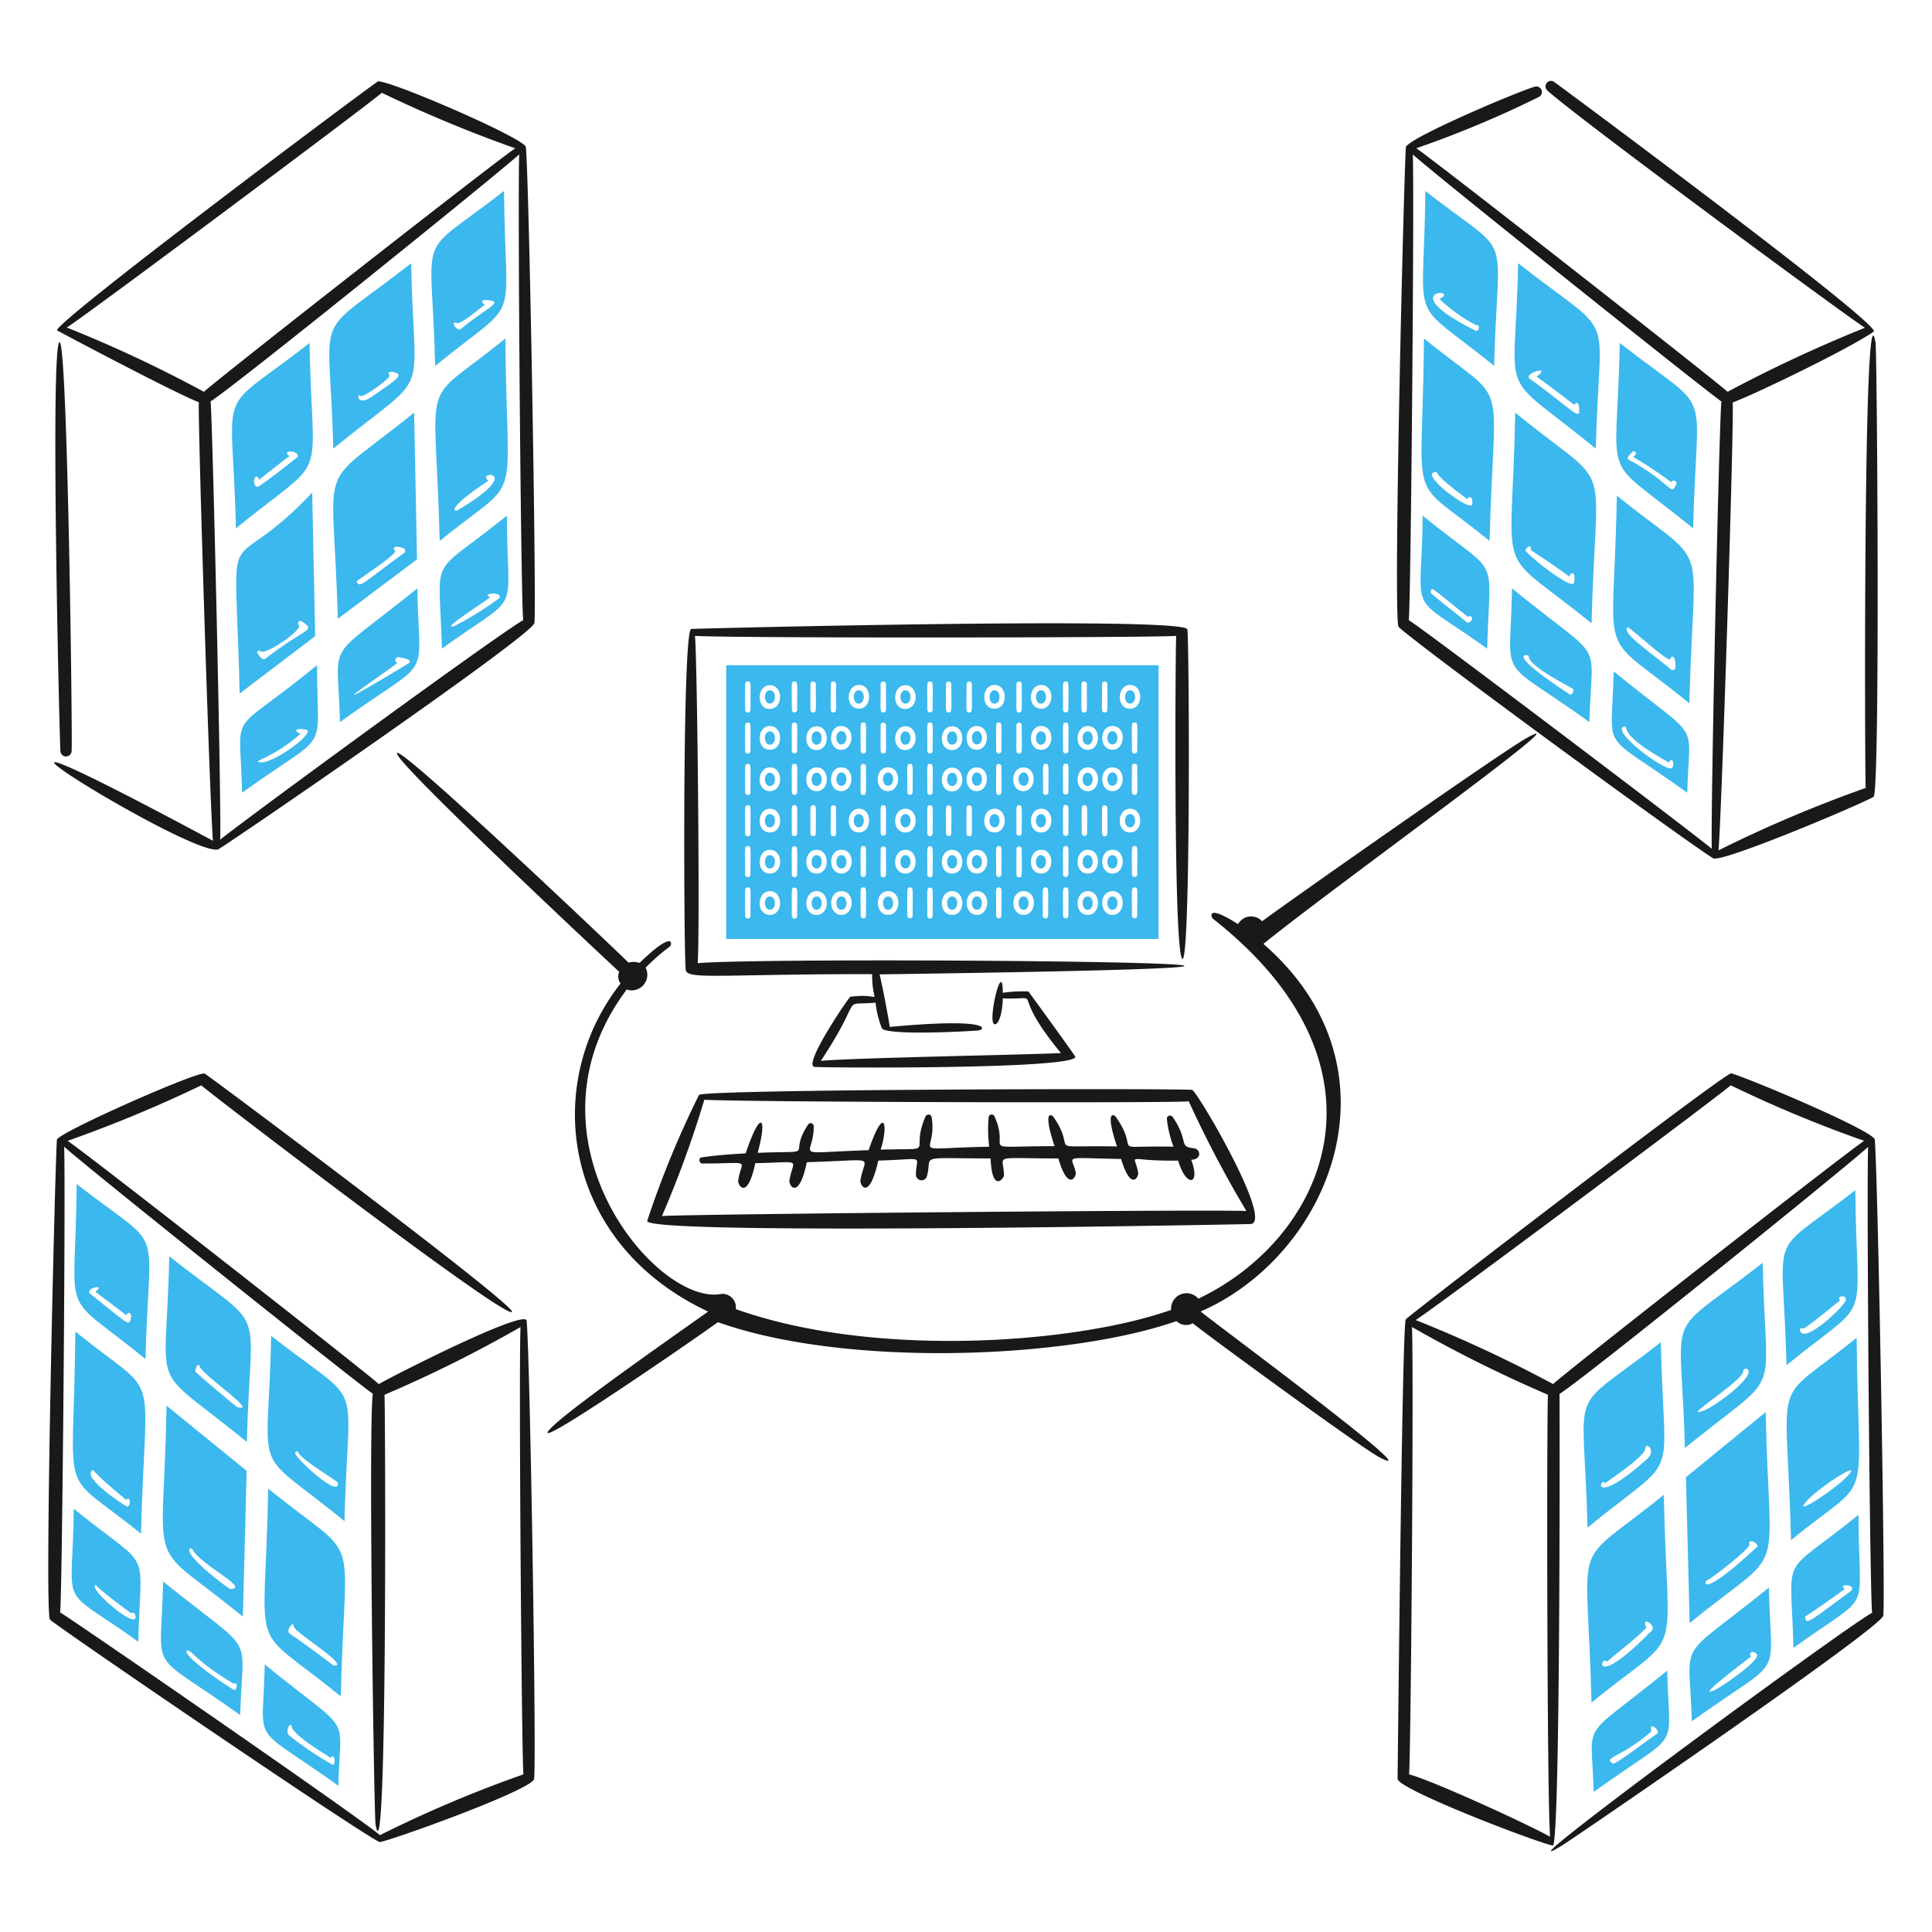 <svg viewBox="0 0 150 150" height="150" width="150" xmlns="http://www.w3.org/2000/svg"><g transform="matrix(0.75,0,0,0.75,0,0)"><path d="M6.254,77.728a.58.58,0,0,0,1.16,0c.107-.824-.408-42.3-1.243-42.3C5.174,35.424,6.163,76.832,6.254,77.728Z" fill="#191919"></path><path d="M54.438,15.212c-.23-.923-13.757-6.793-15.3-6.793-.7.4-33.835,25.174-33.219,25.79.028.028,12.288,6.545,14.663,7.428-.11,1.8,1.132,41.668,1.463,45.4-35.867-19.246-2.28,1.828.553.884C24.189,86.992,55.5,65.51,55.322,64.473,55.543,62.43,54.8,19.409,54.438,15.212ZM6.917,33.906c2.706-1.767,31.478-23.278,32.61-24.3A137.188,137.188,0,0,0,53.334,15.35C50.766,17.117,22.325,39.4,21.11,40.56A134.427,134.427,0,0,0,6.917,33.906ZM22.794,86.923c.138-3.618-.8-43.656-.994-45.368,2.678-1.712,29.491-23.361,31.948-25.57-.166,3.838.166,46.169.414,48.212C51.429,65.744,25.113,85.017,22.794,86.923Z" fill="#191919"></path><path d="M194.16,35.507c-1.289-7.737-1.125,45.252-1.022,46.059A136.372,136.372,0,0,0,177.9,88.027c.331-3.7,1.629-44.457,1.464-46.362,2.4-.884,12.343-5.716,14.607-7.345.77-.77-32.876-25.719-33.136-25.873a.567.567,0,0,0-.69.883c2.368,2.27,30.126,22.781,32.915,24.6a146.317,146.317,0,0,0-14.221,6.627c-1.16-1.076-29.6-23.388-32.224-25.21a108.448,108.448,0,0,0,12.729-5.329.577.577,0,0,0-.442-1.05c-1.712.477-12.839,5.19-13.364,6.241-.194,2.386-1.358,49.213-.746,49.7,2.32,2.154,29.64,22.155,32.556,23.941.8.492,14.082-5.054,16.6-6.351C194.638,82.194,194.323,37.281,194.16,35.507ZM177.206,87.862C174.942,85.984,147.218,65,145.837,64.2c.221-1.96.58-44.291.415-48.212,2.374,2.154,30.65,24.714,31.948,25.57C177.979,43.239,177.068,84.106,177.206,87.862Z" fill="#191919"></path><path d="M54.521,136.736c0-1.358-14.121,5.822-15.3,6.545C38.064,142.2,9.623,119.893,7,118.1a137.551,137.551,0,0,0,13.834-5.744c.876.8,31.691,24.4,32.17,23.444.356-.713-31.117-24.246-31.811-24.659-.572-.34-14.871,5.969-15.3,6.821-.193,2.384-1.324,49.119-.718,49.7.875.842,33.422,23.029,34.157,23.029,1.449-.263,16.09-5.532,15.96-6.572C55.543,182.105,54.88,140.768,54.521,136.736ZM39.334,189.974c-2.43-2.043-31.7-22.228-33.108-23.057.221-1.96.58-44.291.414-48.212,2.375,2.154,30.623,24.714,31.949,25.57-.442,3.479.082,40.619.276,44.512,1.244,7.465,1.024-42.985.939-44.4a133.667,133.667,0,0,0,14.082-7.013c-.193,3.727.111,44.456.3,46.307A127.89,127.89,0,0,0,39.334,189.974Z" fill="#191919"></path><path d="M194.077,117.96c-.235-.941-12.874-6.276-14.855-6.848-.5-.2-32.372,24.283-33.661,25.431-.1.1-.353-1.519-.883,47.577-.15,1.049,14.407,6.619,16.07,6.931.808,0,.707-46.61.691-46.749,2.706-1.712,29.49-23.333,31.948-25.569-.166,3.838.166,46.169.414,48.212C190.1,169.1,153.446,196.084,161.77,191c1.079-.659,33.366-22.727,33.191-23.775C195.182,165.15,194.409,122.129,194.077,117.96Zm-48.212,65.719c.193-1.851.5-42.469.3-46.307a139.311,139.311,0,0,0,14.082,7.013c-.138,1.823-.11,42,.221,45.755C158.153,188.842,148.35,184.341,145.865,183.679Zm14.911-40.4a137.123,137.123,0,0,0-14.221-6.627c2.706-1.768,31.479-23.278,32.611-24.3a130.971,130.971,0,0,0,13.807,5.744C190.432,119.837,161.963,142.121,160.776,143.281Z" fill="#191919"></path><path d="M122.919,65.164c0-1.383-50.7-.1-51.36-.056-.943,0-.764,33.633-.58,35.207,0,1.157,3.064.525,19.3.525,0,3.6,1.334,1.867-2.264,2.347-.1,0-5.086,7.262-3.645,7.262,1.372.095,26.95.253,26.95-1.049,0-.092-4.821-6.727-4.86-6.766a14.361,14.361,0,0,0-2.651.139c0-3.785-1.684,3.258-.828,3.258.567,0,.828-1.826.828-2.679,4.671.161.3-1.271,6.02,5.661-4.087.193-20.682.469-24.852.8,4.672-7.059,1.806-5.669,5.661-6.02a10.007,10.007,0,0,0,.663,2.679c.766.766,9.55.262,10.023.193.693-.1,1.4-1.343-9.222-.359,0-.262-.751-4.283-1.05-5.44,77.062-1.085-10.117-1.9-18.832-1.16.249-2.65-.027-31.119-.276-33.881,4.114.249,47.826.194,49.814,0-.079.929-.309,33.44.663,33.44C123.255,99.127,123.118,66.841,122.919,65.164Z" fill="#191919"></path><path d="M123.609,118.871c-1.69-.169-.457-.693-2.209-3.231a.328.328,0,0,0-.608.166,11.376,11.376,0,0,0,.691,2.9c-7.107-.148-3.255.848-5.937-3.037-.26-.377-1.175-.762.083,3.01-7.91-.147-3.954.743-6.544-3.01-.259-.374-1.167-.767.082,2.982-8.407,0-4.421.748-6.24-3.12a.315.315,0,0,0-.58.083,14.229,14.229,0,0,0,.055,3.092c-8.907.172-5.283.992-5.964-3.092-.077-.231-.34-.351-.608-.083-1.772,4.018,1.483,3.306-4.666,3.479.819-2.549.4-4.729-1.243.055-8.378.275-5.636.854-5.688-2.485a.315.315,0,0,0-.58-.166c-2.277,3.446,1.323,2.666-5.219,2.927,1.051-3.853.274-4.492-1.242.056-1.519.082-3.068.2-4.557.414-.359.051-.276.635.083.635,5.315,0,4.02-.526,3.7,1.767-.061.438.918,2.169,1.768-1.8,5.106-.106,3.9-.546,3.534,1.8-.079.5.962,2.12,1.8-1.905,7.618-.209,5.956-.774,5.55,1.905-.067.443.887,2.195,1.85-2.071,5.1-.14,3.894-.636,3.894,1.491a.584.584,0,0,0,1.132.166c.656-2.3-1.265-1.878,6.6-1.878.159,3.648,1.381,2.046,1.381,1.767,0-2.225-1.505-1.767,5.633-1.767,1.013,3.474,1.881,1.892,1.8,1.464-.373-1.845-1.654-1.511,4.694-1.409,1.034,3.4,1.846,1.85,1.767,1.409-.391-2.183-1.422-1.14,4.142-1.243.8,2.781,2.362,2.608,1.353-.083C124.437,120.031,124.3,118.981,123.609,118.871Z" fill="#191919"></path><path d="M123.416,112.824c-1.357-.163-50.451-.082-51.057.524A99.518,99.518,0,0,0,67,126.382c-.423,1.555,61.68.358,62.433.331C131.97,126.622,123.93,112.971,123.416,112.824Zm-50.5,1.021c4.142.249,48.1.359,50.145.166a117.037,117.037,0,0,0,5.964,11.349c-4.915-.166-58.208.331-60.5.525A110.206,110.206,0,0,0,72.912,113.845Z" fill="#191919"></path><path d="M79.7,88.524c-.688,0-.688,1.381,0,1.381S80.407,88.524,79.7,88.524Z" fill="#3BB8ED"></path><path d="M105.964,92.8c-.694,0-.695,1.381,0,1.381S106.645,92.8,105.964,92.8Z" fill="#3BB8ED"></path><path d="M102.954,71.459c-.688,0-.688,1.381,0,1.381S103.643,71.459,102.954,71.459Z" fill="#3BB8ED"></path><path d="M79.7,92.8c-.688,0-.688,1.381,0,1.381S80.407,92.8,79.7,92.8Z" fill="#3BB8ED"></path><path d="M102.954,84.272c-.688,0-.688,1.38,0,1.38S103.643,84.272,102.954,84.272Z" fill="#3BB8ED"></path><path d="M93.732,84.272c-.688,0-.689,1.38,0,1.38S94.435,84.272,93.732,84.272Z" fill="#3BB8ED"></path><path d="M84.537,75.712c-.688,0-.689,1.38,0,1.38S85.24,75.712,84.537,75.712Z" fill="#3BB8ED"></path><path d="M93.732,88.524c-.688,0-.689,1.381,0,1.381S94.435,88.524,93.732,88.524Z" fill="#3BB8ED"></path><path d="M107.759,75.712c-.688,0-.688,1.38,0,1.38S108.462,75.712,107.759,75.712Z" fill="#3BB8ED"></path><path d="M107.759,71.459c-.688,0-.688,1.381,0,1.381S108.462,71.459,107.759,71.459Z" fill="#3BB8ED"></path><path d="M107.759,88.524c-.688,0-.688,1.381,0,1.381S108.462,88.524,107.759,88.524Z" fill="#3BB8ED"></path><path d="M101.132,77.065c.7,0,.681-1.381,0-1.381S100.429,77.065,101.132,77.065Z" fill="#3BB8ED"></path><path d="M115.159,81.345c.688,0,.689-1.381,0-1.381S114.456,81.345,115.159,81.345Z" fill="#3BB8ED"></path><path d="M107.759,84.272c-.688,0-.688,1.38,0,1.38S108.462,84.272,107.759,84.272Z" fill="#3BB8ED"></path><path d="M98.564,92.8c-.688,0-.688,1.381,0,1.381S99.267,92.8,98.564,92.8Z" fill="#3BB8ED"></path><path d="M98.564,88.524c-.688,0-.688,1.381,0,1.381S99.267,88.524,98.564,88.524Z" fill="#3BB8ED"></path><path d="M93.732,75.712c-.688,0-.689,1.38,0,1.38S94.435,75.712,93.732,75.712Z" fill="#3BB8ED"></path><path d="M79.7,71.459c-.688,0-.688,1.381,0,1.381S80.407,71.459,79.7,71.459Z" fill="#3BB8ED"></path><path d="M84.537,92.8c-.688,0-.689,1.381,0,1.381S85.24,92.8,84.537,92.8Z" fill="#3BB8ED"></path><path d="M84.537,79.992c-.688,0-.689,1.38,0,1.38S85.24,79.992,84.537,79.992Z" fill="#3BB8ED"></path><path d="M84.537,88.524c-.688,0-.689,1.381,0,1.381S85.24,88.524,84.537,88.524Z" fill="#3BB8ED"></path><path d="M93.732,71.459c-.688,0-.689,1.381,0,1.381S94.435,71.459,93.732,71.459Z" fill="#3BB8ED"></path><path d="M101.132,88.524c-.694,0-.7,1.381,0,1.381S101.813,88.524,101.132,88.524Z" fill="#3BB8ED"></path><path d="M79.7,75.712c-.688,0-.688,1.38,0,1.38S80.407,75.712,79.7,75.712Z" fill="#3BB8ED"></path><path d="M79.7,84.272c-.688,0-.688,1.38,0,1.38S80.407,84.272,79.7,84.272Z" fill="#3BB8ED"></path><path d="M98.564,75.712c-.688,0-.688,1.38,0,1.38S99.267,75.712,98.564,75.712Z" fill="#3BB8ED"></path><path d="M101.132,92.8c-.694,0-.7,1.381,0,1.381S101.813,92.8,101.132,92.8Z" fill="#3BB8ED"></path><path d="M98.564,79.992c-.688,0-.688,1.38,0,1.38S99.267,79.992,98.564,79.992Z" fill="#3BB8ED"></path><path d="M79.7,79.992c-.688,0-.688,1.38,0,1.38S80.407,79.992,79.7,79.992Z" fill="#3BB8ED"></path><path d="M88.9,71.459c-.688,0-.688,1.381,0,1.381S89.6,71.459,88.9,71.459Z" fill="#3BB8ED"></path><path d="M115.159,88.524c-.694,0-.7,1.381,0,1.381S115.854,88.524,115.159,88.524Z" fill="#3BB8ED"></path><path d="M116.982,84.272c-.688,0-.689,1.38,0,1.38S117.685,84.272,116.982,84.272Z" fill="#3BB8ED"></path><path d="M91.937,81.345c.688,0,.688-1.381,0-1.381S91.234,81.345,91.937,81.345Z" fill="#3BB8ED"></path><path d="M112.591,79.992c-.688,0-.688,1.38,0,1.38S113.3,79.992,112.591,79.992Z" fill="#3BB8ED"></path><path d="M112.591,75.712c-.688,0-.688,1.38,0,1.38S113.3,75.712,112.591,75.712Z" fill="#3BB8ED"></path><path d="M116.982,71.459c-.688,0-.689,1.381,0,1.381S117.685,71.459,116.982,71.459Z" fill="#3BB8ED"></path><path d="M105.964,81.345c.688,0,.689-1.381,0-1.381S105.261,81.345,105.964,81.345Z" fill="#3BB8ED"></path><path d="M101.132,81.345c.7,0,.681-1.381,0-1.381S100.429,81.345,101.132,81.345Z" fill="#3BB8ED"></path><path d="M75.176,68.864V97.2h44.76V68.864Zm38.907,1.96a.276.276,0,1,1,.552,0c0,2.821.095,2.927-.276,2.927S114.083,73.657,114.083,70.824Zm1.132,4.336c1.407.058,1.3,2.457-.056,2.457C113.746,77.617,113.747,75.1,115.215,75.16Zm0,4.28c1.407.058,1.3,2.457-.056,2.457C113.746,81.9,113.747,79.378,115.215,79.44Zm-1.132,4.2a.276.276,0,1,1,.552,0c0,2.821.095,2.927-.276,2.927S114.083,86.47,114.083,83.637Zm-2.127-12.813a.277.277,0,1,1,.553,0c0,2.821.094,2.927-.277,2.927S111.956,73.657,111.956,70.824Zm-6.737,0a.276.276,0,1,1,.552,0c0,2.821.095,2.927-.276,2.927S105.219,73.657,105.219,70.824Zm0,4.253a.276.276,0,1,1,.552,0c0,2.821.095,2.927-.276,2.927S105.219,77.91,105.219,75.077Zm.773,4.363c1.413.06,1.292,2.457-.055,2.457C104.5,81.9,104.571,79.379,105.992,79.44Zm-.773,6.848c0-2.821-.095-2.927.276-2.927s.276.094.276,2.927A.282.282,0,0,1,105.219,86.288Zm.552,1.6c0,2.821.095,2.927-.276,2.927s-.276-.094-.276-2.927A.276.276,0,0,1,105.771,87.889Zm-5.716-17.065a.276.276,0,1,1,.552,0c0,2.821.095,2.927-.276,2.927S100.055,73.657,100.055,70.824Zm1.1,4.336c1.412.06,1.292,2.457-.056,2.457C99.672,77.617,99.739,75.1,101.16,75.16Zm0,4.28c1.412.06,1.292,2.457-.056,2.457C99.672,81.9,99.739,79.379,101.16,79.44Zm-1.1,4.2a.276.276,0,1,1,.552,0c0,2.821.095,2.927-.276,2.927S100.055,86.47,100.055,83.637ZM97.929,70.824a.276.276,0,1,1,.552,0c0,2.821.095,2.927-.276,2.927S97.929,73.657,97.929,70.824Zm-6.765,0a.276.276,0,1,1,.552,0c0,2.821.1,2.927-.276,2.927S91.164,73.657,91.164,70.824Zm0,4.253a.276.276,0,1,1,.552,0c0,2.821.1,2.927-.276,2.927S91.164,77.91,91.164,75.077Zm.8,4.363c1.407.058,1.3,2.457-.056,2.457C90.486,81.9,90.528,79.38,91.965,79.44Zm-.8,6.848c0-2.821-.095-2.927.276-2.927s.276.094.276,2.927A.283.283,0,0,1,91.164,86.288Zm.552,1.6c0,2.821.1,2.927-.276,2.927s-.276-.094-.276-2.927C91.164,87.5,91.772,87.554,91.716,87.889ZM86,70.824a.276.276,0,1,1,.552,0c0,2.821.095,2.927-.276,2.927S86,73.657,86,70.824Zm1.132,4.336c1.408.058,1.3,2.457-.055,2.457C85.654,77.617,85.7,75.1,87.132,75.16Zm0,4.28c1.408.058,1.3,2.457-.055,2.457C85.654,81.9,85.7,79.38,87.132,79.44ZM86,83.637a.276.276,0,1,1,.552,0c0,2.821.095,2.927-.276,2.927S86,86.47,86,83.637ZM83.9,70.824a.276.276,0,1,1,.552,0c0,2.821.1,2.927-.276,2.927S83.9,73.657,83.9,70.824ZM77.689,94.792a.277.277,0,1,1-.553,0c0-2.821-.094-2.927.276-2.927S77.689,91.959,77.689,94.792Zm0-4.28a.277.277,0,1,1-.553,0c0-2.821-.094-2.927.276-2.927S77.689,87.679,77.689,90.512Zm0-4.224a.277.277,0,1,1-.553,0c0-2.821-.094-2.927.276-2.927S77.689,83.455,77.689,86.288Zm0-4.28a.277.277,0,1,1-.553,0c0-2.821-.094-2.927.276-2.927S77.689,79.174,77.689,82.008Zm0-4.28a.277.277,0,1,1-.553,0c0-2.822-.094-2.927.276-2.927S77.689,74.894,77.689,77.728Zm0-4.253a.277.277,0,1,1-.553,0c0-2.821-.094-2.927.276-2.927S77.689,70.642,77.689,73.475Zm1.96,21.235c-1.407-.059-1.3-2.458.055-2.458C81.118,92.252,81.117,94.771,79.649,94.71Zm0-4.28c-1.407-.059-1.3-2.458.055-2.458C81.118,87.972,81.117,90.491,79.649,90.43Zm0-4.253c-1.407-.059-1.3-2.457.055-2.457C81.118,83.72,81.117,86.238,79.649,86.177Zm0-4.28c-1.407-.059-1.3-2.457.055-2.457C81.118,79.44,81.117,81.958,79.649,81.9Zm0-4.28c-1.407-.059-1.3-2.457.055-2.457C81.118,75.16,81.117,77.678,79.649,77.617Zm0-4.225c-1.39-.03-1.313-2.457.055-2.457C81.1,70.935,81.127,73.424,79.649,73.392ZM82.521,94.82a.276.276,0,1,1-.552,0c0-2.821-.095-2.927.276-2.927S82.521,91.987,82.521,94.82Zm0-4.28a.276.276,0,1,1-.552,0c0-2.821-.095-2.927.276-2.927S82.521,87.707,82.521,90.54Zm0-4.252a.276.276,0,1,1-.552,0c0-2.821-.095-2.927.276-2.927S82.521,83.455,82.521,86.288Zm0-4.28a.276.276,0,1,1-.552,0c0-2.821-.095-2.927.276-2.927S82.521,79.174,82.521,82.008Zm0-4.28a.276.276,0,1,1-.552,0c0-2.822-.095-2.927.276-2.927S82.521,74.894,82.521,77.728Zm0-4.253a.276.276,0,1,1-.552,0c0-2.821-.095-2.927.276-2.927S82.521,70.642,82.521,73.475Zm1.96,21.235c-1.407-.059-1.3-2.458.056-2.458C85.95,92.252,85.949,94.771,84.481,94.71Zm0-4.28c-1.407-.059-1.3-2.458.056-2.458C85.95,87.972,85.949,90.491,84.481,90.43ZM83.9,86.288c0-2.821-.095-2.927.276-2.927s.276.094.276,2.927A.276.276,0,0,1,83.9,86.288Zm.579-4.391c-1.407-.059-1.3-2.457.056-2.457C85.95,79.44,85.949,81.958,84.481,81.9Zm0-4.252c-1.39-.03-1.313-2.458.056-2.458C85.936,75.187,85.96,77.677,84.481,77.645ZM87.105,94.71c-1.412,0-1.424-2.52.055-2.458C88.567,92.311,88.456,94.71,87.105,94.71Zm0-4.28c-1.412,0-1.424-2.52.055-2.458C88.567,88.031,88.456,90.43,87.105,90.43Zm2.54,4.362a.276.276,0,1,1-.552,0c0-2.821-.095-2.927.276-2.927S89.645,91.959,89.645,94.792Zm0-4.28a.276.276,0,1,1-.552,0c0-2.821-.095-2.927.276-2.927S89.645,87.679,89.645,90.512Zm-.773-4.335c-1.408-.059-1.3-2.457.055-2.457C90.35,83.72,90.308,86.237,88.872,86.177Zm.773-6.82c0,2.821.095,2.927-.276,2.927s-.276-.094-.276-2.927A.276.276,0,1,1,89.645,79.357Zm-.552-1.629c0-2.822-.095-2.927.276-2.927s.276.093.276,2.927A.276.276,0,0,1,89.093,77.728Zm-.221-4.363c-1.408-.059-1.3-2.458.055-2.458C90.35,70.907,90.308,73.425,88.872,73.365ZM91.937,94.71c-1.412,0-1.424-2.52.055-2.458C93.4,92.311,93.288,94.71,91.937,94.71Zm2.54.082a.276.276,0,1,1-.552,0c0-2.821-.095-2.927.276-2.927S94.477,91.959,94.477,94.792Zm-.8-4.362c-1.408-.059-1.3-2.458.055-2.458C95.146,87.972,95.144,90.491,93.677,90.43Zm0-4.253c-1.408-.059-1.3-2.457.055-2.457C95.146,83.72,95.144,86.238,93.677,86.177Zm.248-4.169c0-2.821-.095-2.927.276-2.927s.276.093.276,2.927A.276.276,0,1,1,93.925,82.008Zm-.248-4.363c-1.39-.03-1.314-2.458.055-2.458C95.131,75.187,95.155,77.677,93.677,77.645Zm0-4.253c-1.39-.03-1.314-2.457.055-2.457C95.131,70.935,95.155,73.424,93.677,73.392ZM96.548,94.82a.276.276,0,1,1-.552,0c0-2.821-.095-2.927.276-2.927S96.548,91.987,96.548,94.82Zm0-4.28a.276.276,0,1,1-.552,0c0-2.821-.095-2.927.276-2.927S96.548,87.707,96.548,90.54Zm0-4.252a.276.276,0,1,1-.552,0c0-2.821-.095-2.927.276-2.927S96.548,83.455,96.548,86.288Zm0-4.28a.276.276,0,1,1-.552,0c0-2.821-.095-2.927.276-2.927S96.548,79.174,96.548,82.008Zm0-4.28a.276.276,0,1,1-.552,0c0-2.822-.095-2.927.276-2.927S96.548,74.894,96.548,77.728Zm0-4.253a.276.276,0,1,1-.552,0c0-2.821-.095-2.927.276-2.927S96.548,70.642,96.548,73.475ZM98.509,94.71c-1.408-.059-1.3-2.458.055-2.458C99.978,92.252,99.976,94.771,98.509,94.71Zm0-4.28c-1.408-.059-1.3-2.458.055-2.458C99.978,87.972,99.976,90.491,98.509,90.43Zm-.58-4.142c0-2.681-.1-2.9.276-2.9s.276.094.276,2.927C98.423,86.608,98.024,86.669,97.929,86.288Zm.58-4.363c-1.39-.03-1.313-2.458.055-2.458C99.963,79.467,99.987,81.957,98.509,81.925Zm0-4.28c-1.39-.03-1.313-2.458.055-2.458C99.963,75.187,99.987,77.677,98.509,77.645Zm2.623,17.065c-1.411,0-1.424-2.52.055-2.458C102.6,92.311,102.483,94.71,101.132,94.71Zm0-4.28c-1.411,0-1.424-2.52.055-2.458C102.6,88.031,102.483,90.43,101.132,90.43Zm2.54,4.362a.276.276,0,1,1-.552,0c0-2.821-.095-2.927.276-2.927S103.672,91.959,103.672,94.792Zm0-4.28a.276.276,0,1,1-.552,0c0-2.821-.095-2.927.276-2.927S103.672,87.679,103.672,90.512Zm-.773-4.335c-1.407-.059-1.3-2.457.055-2.457C104.368,83.72,104.367,86.238,102.9,86.177Zm.773-6.82c0,2.821.095,2.927-.276,2.927s-.276-.094-.276-2.927A.276.276,0,1,1,103.672,79.357Zm-.552-1.629c0-2.822-.095-2.927.276-2.927s.276.093.276,2.927A.276.276,0,0,1,103.12,77.728Zm-.221-4.363c-1.407-.059-1.3-2.458.055-2.458C104.368,70.907,104.367,73.426,102.9,73.365Zm3.065,21.345c-1.411,0-1.423-2.52.056-2.458C107.427,92.311,107.316,94.71,105.964,94.71Zm2.541.082a.277.277,0,1,1-.553,0c0-2.821-.094-2.927.277-2.927S108.505,91.959,108.505,94.792Zm-.773-4.362c-1.408-.059-1.3-2.458.055-2.458C109.21,87.972,109.168,90.489,107.732,90.43Zm0-4.253c-1.408-.059-1.3-2.457.055-2.457C109.21,83.72,109.168,86.237,107.732,86.177Zm.248-4.169c0-2.821-.095-2.927.276-2.927s.276.093.276,2.927C108.532,82.4,107.923,82.348,107.98,82.008Zm-.248-4.391c-1.408-.059-1.3-2.457.055-2.457C109.21,75.16,109.168,77.677,107.732,77.617Zm0-4.252c-1.408-.059-1.3-2.458.055-2.458C109.21,70.907,109.168,73.425,107.732,73.365ZM110.6,94.792a.276.276,0,1,1-.552,0c0-2.821-.095-2.927.276-2.927S110.6,91.959,110.6,94.792Zm0-4.28a.276.276,0,1,1-.552,0c0-2.821-.095-2.927.276-2.927S110.6,87.679,110.6,90.512Zm0-4.252a.276.276,0,1,1-.552,0c0-2.821-.095-2.927.276-2.927S110.6,83.427,110.6,86.26Zm0-4.28a.276.276,0,1,1-.552,0c0-2.821-.095-2.927.276-2.927S110.6,79.147,110.6,81.98Zm0-4.252a.276.276,0,1,1-.552,0c0-2.822-.095-2.927.276-2.927S110.6,74.894,110.6,77.728Zm0-4.253a.276.276,0,1,1-.552,0c0-2.821-.095-2.927.276-2.927S110.6,70.642,110.6,73.475Zm1.961,21.235c-1.408-.059-1.3-2.458.055-2.458C114.042,92.252,114,94.77,112.564,94.71Zm0-4.28c-1.408-.059-1.3-2.458.055-2.458C114.042,87.972,114,90.489,112.564,90.43Zm-.58-4.142c0-2.821-.095-2.927.276-2.927s.276.094.276,2.927A.276.276,0,0,1,111.984,86.288Zm.58-4.391c-1.408-.059-1.3-2.457.055-2.457C114.042,79.44,114,81.957,112.564,81.9Zm0-4.28c-1.408-.059-1.3-2.457.055-2.457C114.042,75.16,114,77.677,112.564,77.617Zm2.6,17.093c-1.411,0-1.423-2.52.056-2.458C116.613,92.31,116.526,94.71,115.159,94.71Zm0-4.28c-1.411,0-1.423-2.52.056-2.458C116.613,88.03,116.526,90.43,115.159,90.43Zm2.568,4.362a.276.276,0,1,1-.552,0c0-2.821-.095-2.927.276-2.927S117.727,91.959,117.727,94.792Zm0-4.28a.276.276,0,1,1-.552,0c0-2.821-.095-2.927.276-2.927S117.727,87.679,117.727,90.512Zm-.8-4.335c-1.408-.059-1.3-2.457.055-2.457C118.4,83.72,118.394,86.238,116.927,86.177Zm.8-6.82c0,2.821.095,2.927-.276,2.927s-.276-.094-.276-2.927A.276.276,0,1,1,117.727,79.357Zm-.552-1.629c0-2.822-.095-2.927.276-2.927s.276.093.276,2.927A.276.276,0,0,1,117.175,77.728Zm-.248-4.363c-1.408-.059-1.3-2.458.055-2.458C118.4,70.907,118.394,73.426,116.927,73.365Z" fill="#3BB8ED"></path><path d="M115.159,77.065c.688,0,.689-1.381,0-1.381S114.456,77.065,115.159,77.065Z" fill="#3BB8ED"></path><path d="M88.9,84.272c-.688,0-.688,1.38,0,1.38S89.6,84.272,88.9,84.272Z" fill="#3BB8ED"></path><path d="M115.159,92.8c-.694,0-.7,1.381,0,1.381S115.854,92.8,115.159,92.8Z" fill="#3BB8ED"></path><path d="M112.591,92.8c-.688,0-.688,1.381,0,1.381S113.3,92.8,112.591,92.8Z" fill="#3BB8ED"></path><path d="M87.105,81.345c.688,0,.688-1.381,0-1.381S86.4,81.345,87.105,81.345Z" fill="#3BB8ED"></path><path d="M87.105,88.524c-.694,0-.7,1.381,0,1.381S87.785,88.524,87.105,88.524Z" fill="#3BB8ED"></path><path d="M87.105,92.8c-.694,0-.7,1.381,0,1.381S87.785,92.8,87.105,92.8Z" fill="#3BB8ED"></path><path d="M91.937,92.8c-.694,0-.695,1.381,0,1.381S92.617,92.8,91.937,92.8Z" fill="#3BB8ED"></path><path d="M112.591,88.524c-.688,0-.688,1.381,0,1.381S113.3,88.524,112.591,88.524Z" fill="#3BB8ED"></path><path d="M87.105,77.065c.688,0,.688-1.381,0-1.381S86.4,77.065,87.105,77.065Z" fill="#3BB8ED"></path><path d="M157.987,76.43c-2.666,1.491-25.542,17.562-27.337,18.942a1.537,1.537,0,0,0-2.485.3c-3.4-2.173-2.751-.68-2.623-.58,19.523,15.3,11.767,33.035-1.491,39.349a1.6,1.6,0,0,0-2.817,1.159c-9.943,3.51-30.762,5.025-45.064-.082a1.392,1.392,0,0,0-1.657-1.547c-6.709,1.032-21.106-16.241-9.637-31.534a1.619,1.619,0,0,0,1.961-2.264A20.636,20.636,0,0,1,69.322,98c.282-.211.537-1.855-3.12,1.685a1.773,1.773,0,0,0-1.133-.028c-.464-.5-23.442-22.361-23.968-21.7-.613.613,22.687,22.368,23,22.643a1.234,1.234,0,0,0,.138,1.215C56,112.271,58.252,128.729,73.3,135.77c0,.055-13.564,9.436-16.1,11.9-3.912,3.805,15.224-9.4,17.12-10.8,13.26,4.736,36.265,3.819,47.467-.111a1.416,1.416,0,0,0,1.684.221c1.325,1.1,17.376,12.851,19.3,13.862,6.041,3.171-18.523-14.977-18.473-15.077,13.447-5.883,21.3-25.174,6.489-38.051C137.54,92.2,164.753,72.647,157.987,76.43Z" fill="#191919"></path><path d="M32.044,35.507c-9.987,7.8-7.985,3.586-7.621,19.191C34.3,46.632,32.309,50.851,32.044,35.507ZM26.715,50.391c-.6.057-.472-1.244-.083-1.05a.761.761,0,0,1,.166.332c.58-.442,2.678-2.126,3.175-2.458-.969-.646,1.017-.629.856.055C30.8,47.353,27.461,49.949,26.715,50.391Z" fill="#3BB8ED"></path><path d="M42.565,27.251c-10.536,8.241-8.428,4.013-8.063,19.191C44.932,37.924,42.83,42.164,42.565,27.251ZM38.423,41.113c-1.435.978-1.546-.413-1.105-.138.366.227,3.268-1.972,3.01-2.127-.174-.087-.242-.63.746-.22C41.708,38.89,40.682,39.572,38.423,41.113Z" fill="#3BB8ED"></path><path d="M52.174,19.768c-9.354,7.3-7.488,3.335-7.124,18.114C54.161,30.441,52.307,34.42,52.174,19.768ZM47.756,34.016c-.454.454-1.193-.928-.5-.58.442.221,2.458-1.574,2.927-1.877-.358-.239-.584-.686.773-.415C51.921,31.337,49.521,32.49,47.756,34.016Z" fill="#3BB8ED"></path><path d="M32.32,51c-9.374,9.874-7.982.716-7.51,20.793l7.814-5.937ZM27.488,68.173c-.3.234-.657-.254-.856-.579-.084-.138.193-.359.3-.194.438.548,4.453-2.229,4-2.678-.135-.135-.163-.991.911.083C32.235,65.317,30.885,65.542,27.488,68.173Z" fill="#3BB8ED"></path><path d="M42.869,42.714c-10.435,8.453-8.36,3.881-7.9,21.345l8.2-6.158ZM41.792,57.266c-4.466,3.286-4.538,3.627-4.888,2.927,0-.1,4.409-2.914,3.977-3.2-.209-.093-.246-.661.856-.248C42.032,56.8,41.958,57.211,41.792,57.266Z" fill="#3BB8ED"></path><path d="M52.312,35.038C43.271,42.41,45.056,37.869,45.519,56,54.25,48.865,52.478,53.4,52.312,35.038ZM47.37,52.821c-.353.208-1.254-.128,3.2-3.065C49.109,48.78,54.62,48.531,47.37,52.821Z" fill="#3BB8ED"></path><path d="M25.058,82.063c9.322-6.7,7.76-3.594,7.76-13.2C23.344,76.624,24.877,72.905,25.058,82.063Zm1.85-3.148c-.859-.15,1.31-.4,4.2-2.955-.652-.217-.679-.677.635-.414C32.631,75.9,28.185,79.137,26.908,78.915Z" fill="#3BB8ED"></path><path d="M43.2,60.911c-9.813,7.93-8.215,4.861-8.008,13.834C45,67.7,43.374,70.947,43.2,60.911Zm-.994,7.815c-12.05,7.271-.74-.088-1.077-.138-.359-.054-.22-.613.138-.553C41.712,68.11,42.943,68.281,42.206,68.726Z" fill="#3BB8ED"></path><path d="M52.478,53.373C44.157,60.1,45.5,56.862,45.74,67.152,54.221,61.035,52.478,64.228,52.478,53.373Zm-5.44,11.432c-1.77.547,3.818-2.91,3.673-2.983-.917-.458,1.389-.575.994.083A33.32,33.32,0,0,1,47.038,64.805Z" fill="#3BB8ED"></path><path d="M147.549,19.768c-.132,14.68-1.985,10.708,7.125,18.114C155.038,23.1,156.9,27.07,147.549,19.768Zm5.164,14.441c-8.609-4.3-1.4-4.409-3.7-3.258a16.589,16.589,0,0,0,3.783,2.706C153.252,33.543,153.162,34.434,152.713,34.209Z" fill="#3BB8ED"></path><path d="M157.159,27.251c-.3,14.911-2.4,10.669,8.035,19.191C165.559,31.256,167.662,35.494,157.159,27.251Zm6.323,15.3c0,.948-1.119-.464-5.081-3.314-.9-.539,2.391-1.516.663-.248,1.353.938,3.921,2.954,3.921,2.927C163,41.814,163.482,41.246,163.482,42.549Z" fill="#3BB8ED"></path><path d="M167.679,35.507c-.3,15.362-2.291,11.117,7.594,19.191C175.637,39.092,177.625,43.3,167.679,35.507Zm5.854,14.58c-.582,1.456-.467-.122-4.915-2.485-.347-.185.144-.586.387-.829.193-.193.469.083.3.3-.377.567-.694-.4,3.7,2.844C173.111,49.576,173.674,49.805,173.533,50.087Z" fill="#3BB8ED"></path><path d="M147.411,35.038C147.246,53.412,145.469,48.862,154.2,56,154.668,37.869,156.453,42.41,147.411,35.038Zm5,17.12c0,1.072-5.767-3.286-3.755-3.286.377.094-.644-.059,3.258,2.817C151.912,51.384,152.523,51.25,152.409,52.158Z" fill="#3BB8ED"></path><path d="M156.855,42.714c-.331,18.192-2.395,13.435,7.9,21.815C165.22,46.265,167.284,51.266,156.855,42.714Zm6.1,17.535c0,1.162-5.209-3.106-5.053-3.314.341-.567.692-.419.553,0,4.377,2.859,4.031,2.932,4.031,2.678C162.508,59.376,163.148,58.917,162.957,60.249Z" fill="#3BB8ED"></path><path d="M167.376,51.3c-.332,18.192-2.3,13.512,7.51,21.51C175.317,54.655,177.288,59.336,167.376,51.3Zm5.6,18c-2.327-1.94-5.225-3.862-4.473-4.363.138-.069,4.39,3.812,4.39,3.286.021-.192.552-.731.552.856A.285.285,0,0,1,172.981,69.306Z" fill="#3BB8ED"></path><path d="M147.273,53.373c-.1,10.982-1.85,7.649,6.683,13.779C154.2,56.861,155.526,60.1,147.273,53.373Zm4.612,11.073c-3.9-3.12-3.888-3.06-3.756-3.259.125-.436-.082-.458,3.839,2.679a.235.235,0,0,1,.359,0C152.63,64.114,152,64.556,151.885,64.446Z" fill="#3BB8ED"></path><path d="M156.524,60.911c-.174,10.054-1.768,6.809,8.007,13.834C164.776,65.671,166.362,68.943,156.524,60.911Zm5.964,10.963c-7.022-4.594-4.2-4.1-4.225-3.977-.22,1,4.517,3.324,4.584,3.424C162.957,71.6,162.706,72.016,162.488,71.874Z" fill="#3BB8ED"></path><path d="M167.044,69.5c-.174,8.8-1.69,5.87,7.621,12.564C174.839,74.2,176.358,77.089,167.044,69.5Zm6.1,9.913c-.177.883-5.541-3.043-5.247-4,.077-.25.412-.3.442-.055.154,1.272,3.7,3.12,4.418,3.59C173.016,78.3,173.371,78.938,173.147,79.412Z" fill="#3BB8ED"></path><path d="M7.938,122.571c-.132,14.68-1.985,10.708,7.124,18.114C15.427,125.907,17.291,129.873,7.938,122.571Zm5.55,14.138c-.2.5-.417.213-4.169-2.789-.567-.567,1.752-1.093.552-.193,3.679,2.735,3.177,2.509,3.286,2.292C13.25,135.8,13.777,135.842,13.488,136.709Z" fill="#3BB8ED"></path><path d="M17.52,130.054c-.3,14.946-2.4,10.7,8.035,19.219C25.92,134.093,28.019,138.329,17.52,130.054Zm7.041,15.6c-.1,0-4.335-3.569-4.335-3.672,0-.514.313-.885.414-.58C20.964,142.373,26.924,146.331,24.561,145.655Z" fill="#3BB8ED"></path><path d="M28.068,138.283c-.3,15.362-2.291,11.116,7.594,19.191C36.026,141.867,38.014,146.072,28.068,138.283Zm2.485,12.122a.184.184,0,0,1,.359,0c.129.556,4.044,2.963,4.059,3.065C35.255,155.3,30.416,150.8,30.553,150.405Z" fill="#3BB8ED"></path><path d="M7.8,137.841c-.166,18.364-1.935,13.837,6.793,20.931C15.057,140.646,16.841,145.178,7.8,137.841Zm5.329,18.114c-.055,0-4.712-2.952-3.562-3.755.167-.117-.611-.344,3.48,3.065C13.529,154.782,13.6,155.955,13.129,155.955Z" fill="#3BB8ED"></path><path d="M17.244,145.517c-.332,18.192-2.395,13.428,7.9,21.842l.387-15.1Zm6.572,18.971c-.1,0-4.354-3.11-4.225-4.087.033-.1.172-.187.331-.028C20.628,161.936,26.038,164.488,23.816,164.488Z" fill="#3BB8ED"></path><path d="M27.764,154.1c-.331,18.192-2.295,13.513,7.511,21.511C35.706,157.458,37.677,162.139,27.764,154.1ZM29.973,169.1c-.434-.289.442-1.423.442-.718,0,.552,6.04,4.207,4.115,4.031C34.5,172.385,31.464,170.093,29.973,169.1Z" fill="#3BB8ED"></path><path d="M7.634,156.176c-.1,10.982-1.85,7.649,6.683,13.779C14.56,159.664,15.887,162.9,7.634,156.176ZM9.871,164.1c.131-.087-.583-.25,3.7,2.9a.272.272,0,0,1,.387.083C14.741,169.237,9.136,164.533,9.871,164.1Z" fill="#3BB8ED"></path><path d="M16.885,163.714c-.209,10.079-1.826,6.787,7.98,13.834C25.106,168.6,26.694,171.641,16.885,163.714ZM24.147,174.9c-2.325-1.408-5.686-4.032-4.667-4.032.378,0,.918,1.184,4.7,3.424C24.686,174.034,24.571,175.109,24.147,174.9Z" fill="#3BB8ED"></path><path d="M27.405,172.3c-.173,8.8-1.69,5.871,7.622,12.564C35.2,177.005,36.719,179.892,27.405,172.3Zm2.486,7.317c-.39-.564.233-1.422.3-.911.126.913,3.341,2.789,4.059,3.286.338-.676.6.763.166.691A34.537,34.537,0,0,1,29.891,179.619Z" fill="#3BB8ED"></path><path d="M171.932,138.946c-9.944,7.788-7.959,3.577-7.594,19.191C174.213,150.07,172.23,154.289,171.932,138.946ZM170.5,151.04c-4.538,4.074-5.068,2.859-4.667,2.458.083-.138.332-.083.3.082,0-.11,4.211-2.761,4.2-3.672C170.32,149.23,171.537,150.1,170.5,151.04Z" fill="#3BB8ED"></path><path d="M182.48,130.717c-10.536,8.241-8.428,4.012-8.063,19.191C184.847,141.39,182.745,145.63,182.48,130.717Zm-6.406,15.408c-1.784.594,4.39-3.242,4.39-4.17a.276.276,0,1,1,.552,0C181.154,142.949,177.178,145.876,176.074,146.125Z" fill="#3BB8ED"></path><path d="M192.062,123.206c-9.354,7.3-7.489,3.335-7.125,18.114C194.047,133.914,192.194,137.888,192.062,123.206Zm-5.744,14.469c-.027-.165.193-.221.3-.138.165.166,3.866-2.954,3.866-2.927-.392-.47.607-.594.607-.083C191.15,135.052,186.6,139.387,186.318,137.675Z" fill="#3BB8ED"></path><path d="M172.235,154.74c-9.874,8.032-7.913,3.352-7.483,21.511C174.56,168.252,172.6,172.933,172.235,154.74Zm-1.215,14.028c-6.345,6.475-5.322,2.42-4.694,3.258,1.381-1.187,2.844-2.237,4.115-3.535C169.8,167.214,171.454,168.19,171.02,168.768Z" fill="#3BB8ED"></path><path d="M182.784,146.18l-8.257,6.738.387,15.1C185.205,159.643,183.148,164.41,182.784,146.18Zm-.967,14.028c-6.167,5.71-5.36,3.288-5.081,3.368.178.04,4.551-3.324,4.363-3.7-.071-.142-.024-.331.249-.331C182.053,159.746,182,160.208,181.817,160.208Z" fill="#3BB8ED"></path><path d="M192.2,138.476c-9.041,7.372-7.257,2.832-6.793,20.958C194.138,152.3,192.365,156.84,192.2,138.476Zm-.718,14.055c-.8,1.15-5.765,4.488-4.639,3.065C187.992,154.143,192.572,151.223,191.482,152.531Z" fill="#3BB8ED"></path><path d="M172.594,172.937c-9.316,7.592-7.795,4.71-7.621,12.564C174.285,178.807,172.768,181.735,172.594,172.937Zm-1.1,6.572c-.884.58-4.308,3.2-4.529,3.065-1.074-.672.8-.577,4-3.341C170.565,178.031,172.072,179.218,171.49,179.509Z" fill="#3BB8ED"></path><path d="M183.115,164.349c-9.813,7.93-8.222,4.862-7.98,13.835C184.941,171.136,183.323,174.384,183.115,164.349ZM177.4,175.008c-2.011.86,3.58-3.273,3.866-3.534-.278-.278.055-.729.552-.277C182.579,171.654,178.225,174.655,177.4,175.008Z" fill="#3BB8ED"></path><path d="M192.393,156.811c-8.321,6.73-6.981,3.49-6.738,13.779C194.136,164.473,192.393,167.666,192.393,156.811Zm-.8,7.9c-4,2.92-4.722,3.7-4.722,2.651,0-.1-.75.618,4.115-2.871C190.069,163.915,192.32,163.98,191.592,164.708Z" fill="#3BB8ED"></path></g></svg>